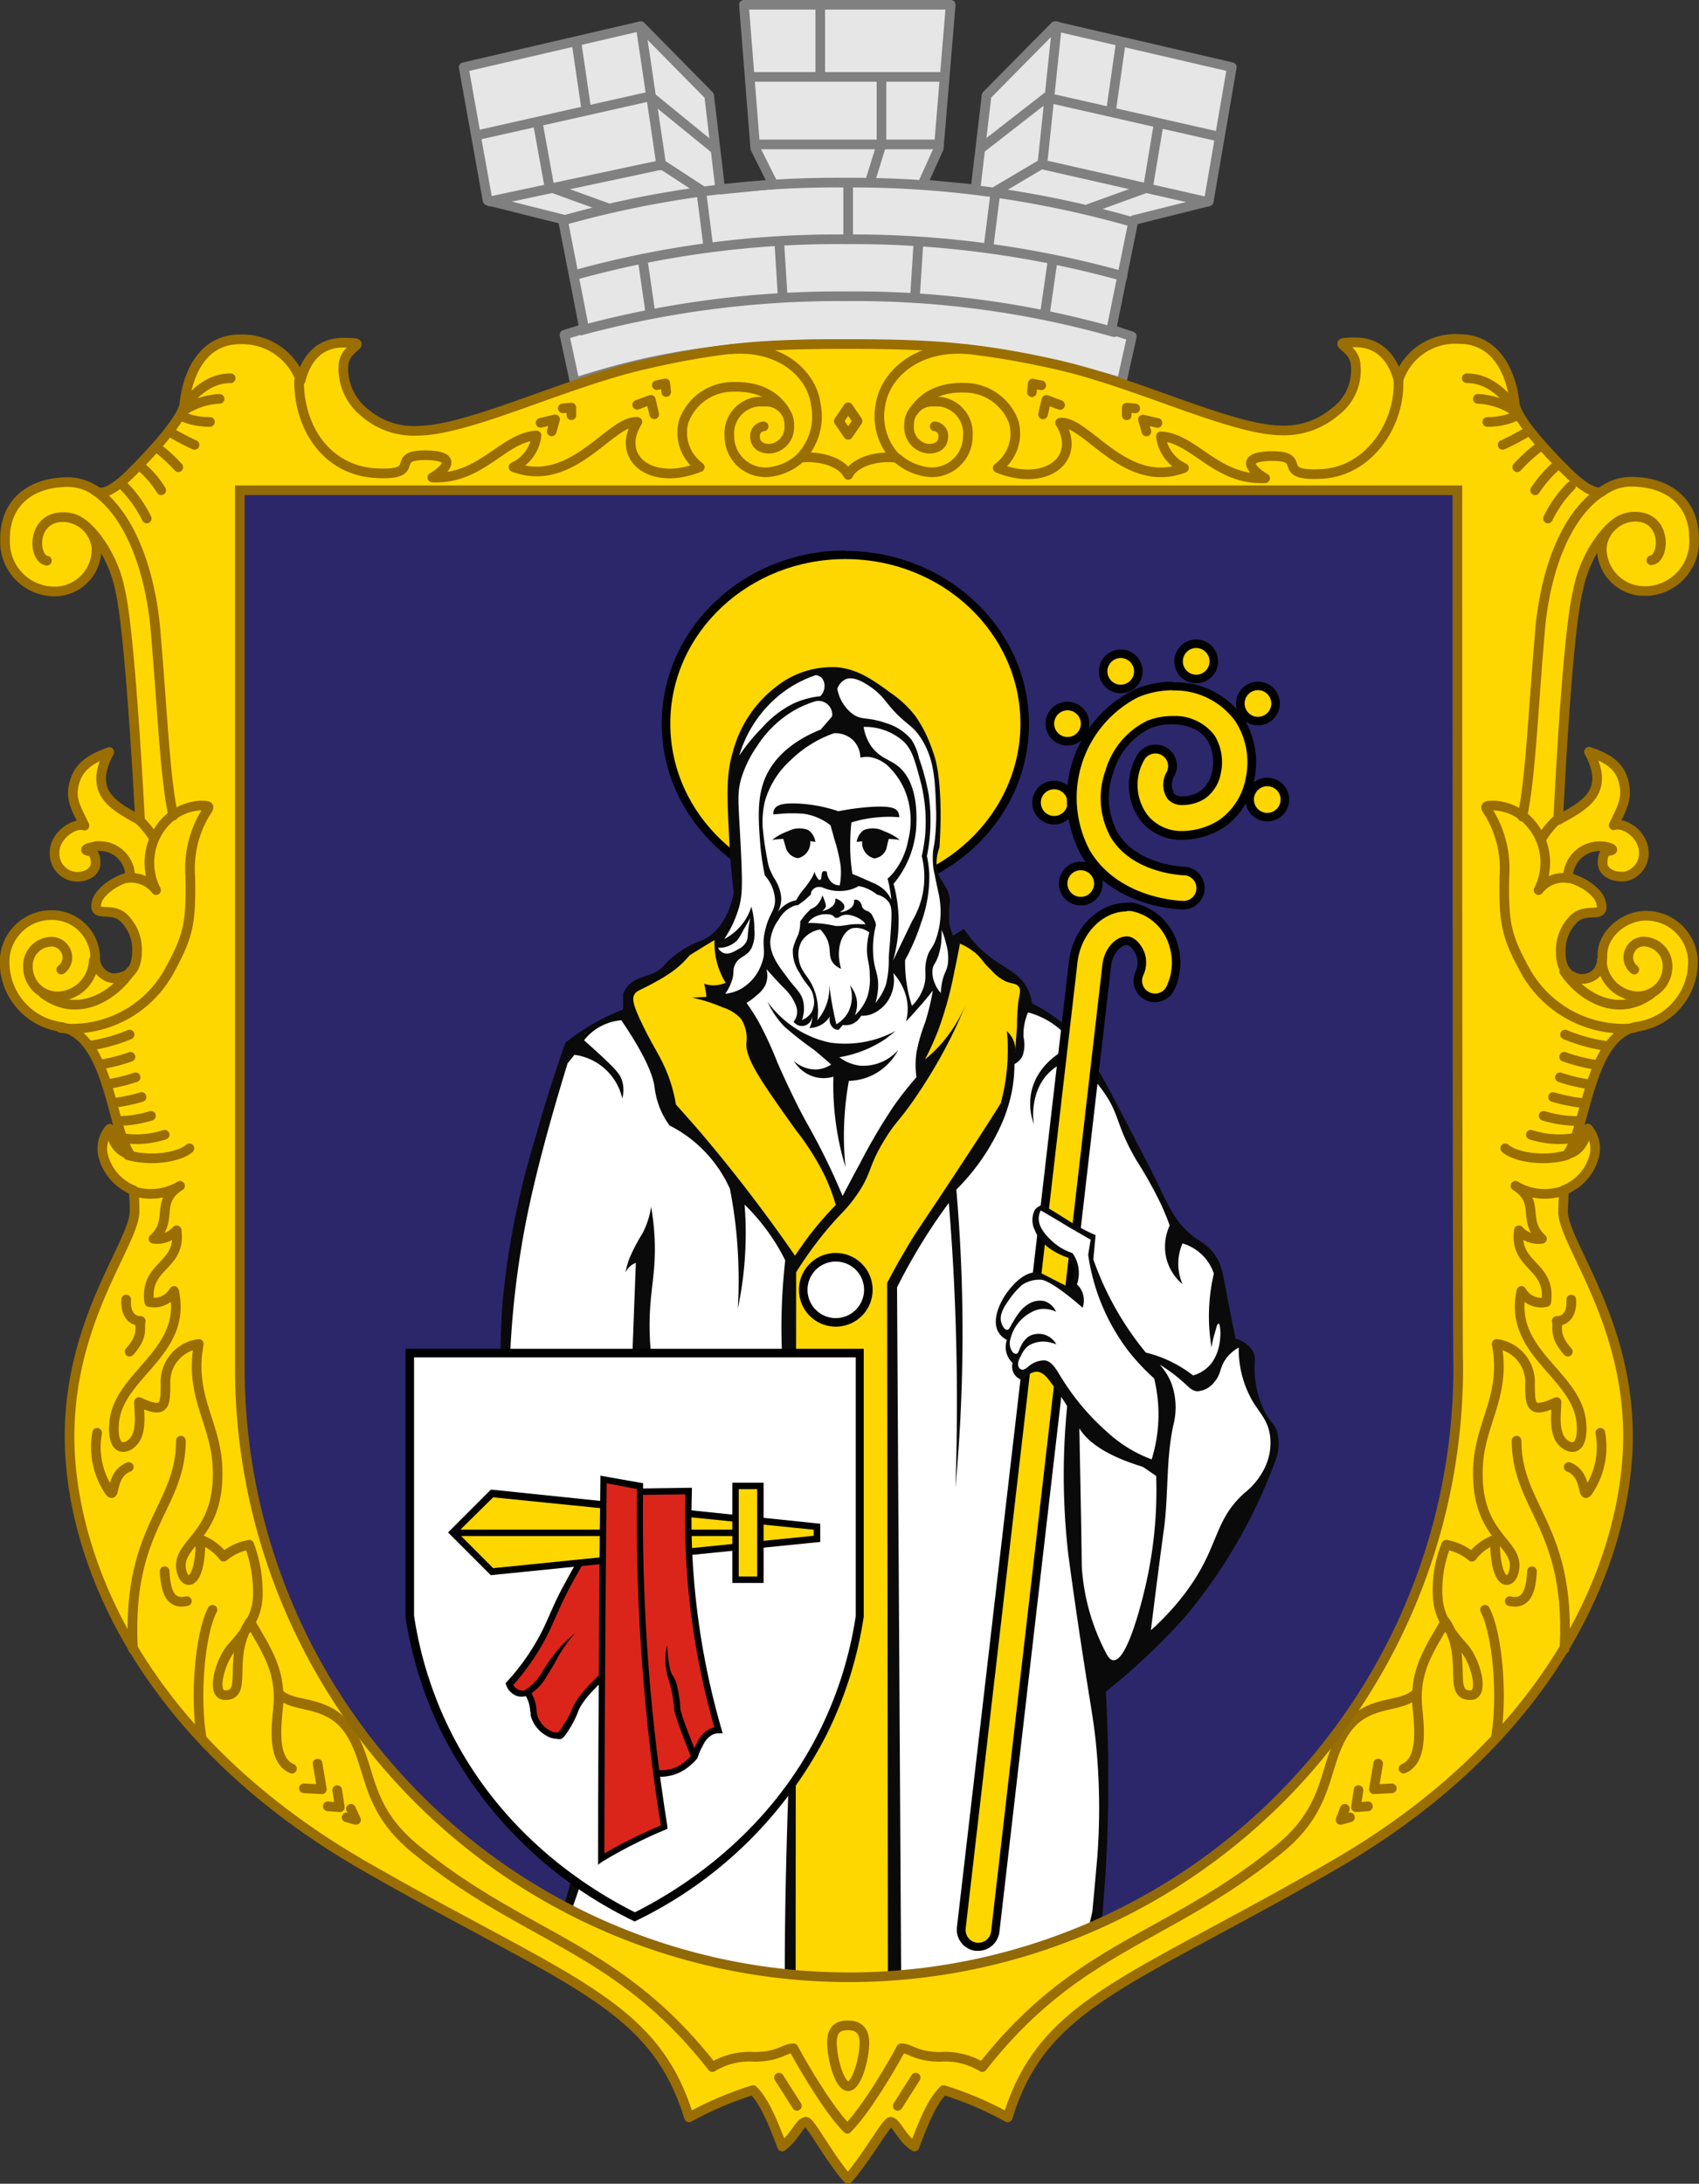 <svg xmlns="http://www.w3.org/2000/svg" viewBox="0 0 198.85 255.53"><rect x="0" y="0" width="198.85" height="255.53" fill="#333333" stroke="none"/><defs><style>.cls-1{fill:#e6e6e6;}.cls-1,.cls-2{stroke:gray;}.cls-1,.cls-2,.cls-3,.cls-4{stroke-linecap:round;stroke-linejoin:round;}.cls-1,.cls-10,.cls-2,.cls-3,.cls-4{stroke-width:1.13px;}.cls-1,.cls-3,.cls-5{fill-rule:evenodd;}.cls-10,.cls-2,.cls-4{fill:none;}.cls-3,.cls-6{fill:gold;}.cls-3,.cls-4{stroke:#9a6e01;}.cls-5{fill:#2c276b;}.cls-7{fill:#0a0a0a;}.cls-8{fill:#fff;}.cls-9{fill:#db251a;}.cls-10{stroke:#916908;stroke-miterlimit:11.34;}</style></defs><g id="Шар_2" data-name="Шар 2"><g id="Шар_1-2" data-name="Шар 1"><g id="Шар_1-2-2" data-name="Шар 1-2"><path id="korona" class="cls-1" d="M99.07,40.26c-16.7-.09-25.8,2.6-31.8,4.5l-1.2-5.59,2.3-.71-2.5-12.79-8.8-2.21L54.27,7.87,75,3.06l8,8.12,1.3,11,6.2-.61-2.1-4.2L87.07.56h24.2l-1.4,16.8-1.9,4.2,6.2.6,1.3-11,8-8.1,20.7,4.8-2.7,15.7-8.8,2.2-2.6,12.8,2.4.8-1.2,5.4C126.27,43.26,115.87,40.37,99.07,40.26Z"/><path id="linii_korony" data-name="linii korony" class="cls-2" d="M66,25.77a118,118,0,0,1,33-4.4A118.93,118.93,0,0,1,132.6,26M67.3,32.18A114.82,114.82,0,0,1,99.07,28a117.94,117.94,0,0,1,32.3,4.3M68,38.67a115.44,115.44,0,0,1,31-4,111.1,111.1,0,0,1,31.4,4.2M56.1,15.77l20-4.5,7.6,6.19M57.3,23.57l20.2-4.3,4.6,3m-10.9,2.1-6.9-2.5L63,14.66m5.6-2-1.1-7.5m9.9,14.21L75,3.18m7.9,25.69-.8-6.3m9.5,12-.4-6.3m-15.1,8.2-.9-6.2M99.27,28V21.4m43-5.5-19.8-4.5-7.7,6m26.5,6.22-19.4-4.4-5.4,3.2m11,2,6.9-2.5,1.2-7.2m-5.5-2,1.1-7.7M122,19.18l1.7-16.11m-8,25.8.8-6.3m-9.4,12,.4-6.3m14.8,8.41.9-6.21M99.27,28V21.4m2.6-.29,1.3-4.2V9M96,8.66V1M88.1,9h22.3M88.9,16.9h21"/><path id="shchyt" class="cls-3" d="M99.27,40.26c9.2,0,15,.3,24.4,2.41s20.5,7.7,26.4,7.7a9.2,9.2,0,0,0,6.2-2.2,6,6,0,0,0,2.4-5.41c-.1-2.4-3.5-2.7,0-2.7,3.1,0,4.5,2.4,5,4.4a7,7,0,0,1,7.1-4.79c4.7,0,6.2,4.59,6.5,7.5.2,2.29,5.9,7.79,6.4,8.29s2.9,2.71,3.9,2a5.74,5.74,0,0,1,3.3-1.09c4.6,0,7.4,2.59,7.4,6.59a5.81,5.81,0,0,1-5.4,6.2h-.6a5,5,0,0,1-4.8-5v-.1a4,4,0,0,1,3.9-3.6c3.8,0,3.5,4.91,1.9,5.1,1.6-.3,1.8-5.1-1.9-5.1-1.3,0-2.4.5-3.9,2.41a15.06,15.06,0,0,0-2.8,6.3c-1.3,5.2-2.3,26.79-2.3,26.79,3-1.69,6.2-3.19,3.6-8,1.4.5,3.4,1.2,4,3.31s-.1,3.19-1.1,5.3c1.1-.4,3.3.91,3.5,2.91a2.77,2.77,0,0,1-2.2,3.09h-.4c-1.3,0-2.2-.69-2.2-1.59s.2-1.31.7-1.41c.9-.09.2-.4-.4-.5a3.72,3.72,0,0,0-4.3,3h0c0,.2-.1.41-.1.6,2.3.6,3.7,2,3.9,2.9.6,2.2-1.9.31-3.4,2.2a5.09,5.09,0,0,0-1.3,3.5c0,.9.1,2.4,1.4,3a2.33,2.33,0,0,0,3.17-.94l0-.06h0a2.8,2.8,0,0,0,.3-1.31c-.1-2.58,2.4-4.69,4.9-4.8a5.48,5.48,0,0,1,5.7,5.2h0v.4a7.63,7.63,0,0,1-6.7,7.4c-5.5,1.2-5.8,12-8,14.9,1.4-.3,2.1-1.6,2.4-3a3.6,3.6,0,0,1,.8,3,5.88,5.88,0,0,1-3.6,4.2c0,.61-.1,1.7-.1,2.7.3,3.8,7.6,12.7,7.6,26.1s-7.7,34.7-34.3,50.11c-24,13.89-34.2,16.1-38.3,29.6a40.29,40.29,0,0,0-7.5-3.2c-1,1-1.9,2.5-3.4,6.6-1.5-.89-2.1-2.8-2.8-2.89-.5,0-3,4.5-5,6.69-2-2.19-4.4-6.69-4.9-6.69-.7,0-1.4,1.89-2.8,2.89-1.5-4-2.4-5.6-3.4-6.6a40.29,40.29,0,0,0-7.5,3.2c-4.1-13.5-14.3-15.8-38.3-29.6-26.5-15.39-34.2-36.59-34.2-50.09s7.3-22.3,7.6-26.11a24.1,24.1,0,0,0-.1-2.69,5.92,5.92,0,0,1-3.6-4.2,3.55,3.55,0,0,1,.8-3c.3,1.39.9,2.7,2.4,3-2.2-2.9-2.4-13.7-8-14.9a7.65,7.65,0,0,1-6.7-7.4,5.48,5.48,0,0,1,5.27-5.7h.43a5.08,5.08,0,0,1,4.9,4.8,2.44,2.44,0,0,0,2.1,2.6,3.74,3.74,0,0,0,1.4-.3c1.3-.6,1.4-2.1,1.4-3a5.06,5.06,0,0,0-1.3-3.5c-1.5-1.9-4,0-3.4-2.2.2-.8,1.6-2.3,3.9-2.9A3.59,3.59,0,0,0,11.69,99s0,0,0,0a2,2,0,0,0-.8.1c-.6.1-1.3.4-.4.5.4.1.7.5.7,1.4s-.9,1.6-2.2,1.6a2.69,2.69,0,0,1-2.6-2.78v0h0v-.31c.2-1.9,2.4-3.3,3.5-2.9-1-2.1-1.8-3.19-1.1-5.3s2.7-2.81,4-3.31c-2.6,4.81.6,6.31,3.6,8,0,0-1.1-21.59-2.3-26.79a15,15,0,0,0-2.8-6.3c-1.5-1.9-2.6-2.4-3.9-2.4-3.7,0-3.6,4.8-1.9,5.1-1.6-.19-1.9-5.1,1.9-5.1a4,4,0,0,1,3.9,3.6,4.92,4.92,0,0,1-4.7,5.1h0a5.81,5.81,0,0,1-6-5.6h0V63c0-4,2.8-6.59,7.4-6.59a5.82,5.82,0,0,1,3.3,1.09c1.1.71,3.4-1.5,3.9-2s6.2-6.09,6.4-8.29c.3-2.91,1.8-7.5,6.5-7.5a7.25,7.25,0,0,1,7.1,4.79c.5-2,1.8-4.4,5-4.4,3.5,0,.1.3,0,2.7a6.58,6.58,0,0,0,2.4,5.41,8.77,8.77,0,0,0,6.2,2.2c6,0,17-5.5,26.4-7.7S90.07,40.26,99.27,40.26Z"/><path id="dekor_shchyta" data-name="dekor shchyta" class="cls-4" d="M85.47,40.87c6.2-.5,9.6,3.2,10,6.41a7,7,0,0,1-1.8,6.29c2.5-.29,4.9.6,5.6,2,.7-1.4,3.1-2.29,5.6-2a7,7,0,0,1-1.8-6.29c.5-3.21,4-6.91,10.2-6.41"/><path id="dekor_shchyta_0" data-name="dekor shchyta 0" class="cls-4" d="M74.57,47.37l1.6-.59.4,1.7m-13.3,1,1.7-.41-.4,1.41m12.3-5.41,1-.2.1,1m-12.1,1.91,1-.09v.9m57.2-1.2-1.6-.6-.4,1.7m13.4,1-1.7-.4.4,1.4m-12.3-5.4-1-.2-.1,1m12.1,1.9-1-.09v.9"/><path id="dekor_shchyta_1" data-name="dekor shchyta 1" class="cls-4" d="M93.57,53.67a6.33,6.33,0,0,1-3.8,1.59,4.22,4.22,0,0,1-4.4-4v-.2A3.73,3.73,0,0,1,88.7,47h.77a2.71,2.71,0,0,1,2.9,2.49h0v.3a2.51,2.51,0,0,1-2.1,2.7c-1.1.1-1.9-.4-1.9-1.4a1.11,1.11,0,0,1,1-1.2h0"/><path id="dekor_shchyta_2" data-name="dekor shchyta 2" class="cls-4" d="M35,44.57c0,5.7,3.4,10.5,9,10.8s1.5-2.1,5.7-2.1,2.3,1.8.9,2.6c5.7.29,8.3-4.71,12.2-4.91a4.7,4.7,0,0,1-2.7,3.7c6.9,2.6,11.4-5.59,14.5-5.29-2.6,4.2,1.6,7.59,7.3,5.29A5,5,0,0,1,80,49.37a6.13,6.13,0,0,1,5.9-4.1c3.2-.09,5,1.3,5.9,2.7"/><path id="dekor_shchyta_3" data-name="dekor shchyta 3" class="cls-4" d="M17.17,60.67a14.52,14.52,0,0,0-2.7-3.8m6.4-2.2a18.66,18.66,0,0,0-2.4-2.21m.4,4.91a11.64,11.64,0,0,0-2.3-2.7m6.2-2.61c-.9-.4-1.8-.9-2.7-1.4m4.5-1.29a8,8,0,0,1-3.4-.7M27,44.26c-2.2,0-3.8,1.3-5.2,2.91m3.9-.5A8.31,8.31,0,0,0,21.57,48"/><polygon id="dekor_shchyta_4" data-name="dekor shchyta 4" class="cls-4" points="98.17 49.27 99.27 50.88 100.37 49.27 99.27 47.66 98.17 49.27"/><path id="_167179176" data-name=" 167179176" class="cls-5" d="M170.57,57.37H28.07v102.7a71.3,71.3,0,1,0,142.6,0v-.3C170.57,159.78,170.57,57.37,170.57,57.37Z"/><path id="dekor_shchyta_5" data-name="dekor shchyta 5" class="cls-4" d="M18,98.06a10.65,10.65,0,0,0-1.6-2"/><path id="dekor_shchyta_6" data-name="dekor shchyta 6" class="cls-4" d="M7.17,113.46A1.77,1.77,0,0,0,7.55,111l-.08-.1h0a1.77,1.77,0,0,0-1.5-.7,2.79,2.79,0,0,0-2.7,2.89h0a3.45,3.45,0,0,0,3.3,3.5h.3a4.35,4.35,0,0,0,4.1-4.2"/><path id="dekor_shchyta_7" data-name="dekor shchyta 7" class="cls-4" d="M5.07,116.27c4.2,3.1,8.5,0,10.2-2.6"/><path id="dekor_shchyta_8" data-name="dekor shchyta 8" class="cls-4" d="M7.07,120.27a6,6,0,0,0,1.4.1,13,13,0,0,0,11.2-6.5c2.4-4.31,2.7-5.81,2.6-11.31a12.56,12.56,0,0,1,1.7-7.3c.6-.9.7-1-.5-1a6.21,6.21,0,0,0-3.7,1.5,7,7,0,0,0-1.5,8.4,3.69,3.69,0,0,0-3.5-1.4"/><path id="dekor_shchyta_9" data-name="dekor shchyta 9" class="cls-4" d="M11.07,57.37c3.5,2.3,6.3,8,7.1,16,.9,10.5,1.1,17.29,2.1,22.09"/><path id="dekor_shchyta_10" data-name="dekor shchyta 10" class="cls-4" d="M24.87,188.37c-1.4,2.6-2.1,9.8-1.3,14.8m-2.4-34.59c0,7.89-6.4,10.1-5.6,24.39m23.9,16.5.3,2-1.4-.1m-1.2-5,.5,3-2.1-.11m5.5,2.4.6,1.3-1.1-.3m-21.3-28.8c.1,2,.5,4,2.6,3.5m-10.5-19.7a9.18,9.18,0,0,0,1.1,6.3c1.3,2.31.1-1.3,2.6-2.3m-.3-19.59c-.1,1.3.4,2.5,1.7,2.5-.2.8.4,1.7-1.3,3.6"/><path id="dekor_shchyta_11" data-name="dekor shchyta 11" class="cls-4" d="M15.57,139.37a6.68,6.68,0,0,0,5.5-.61c-3,1.9-.7,4-3.1,6.2a3.06,3.06,0,0,0,2.7-1c.6,4.3-3.8,4-3.2,8.4a2.67,2.67,0,0,0,2.9-1.3c1.6,7.2-6.4,9.7-7,15.3-.4,4.2,2,3.1,2.6,1.8s.3-3,.3-4.1c3,1.4,3.1.5,3.1-2.1a4.5,4.5,0,0,1,3.9-4.7c-1.2,6.3,2.2,9.4,2.2,15,.1,7.3-4.4,8.2-4.3,11,.1,2.3,2.3,2.9,2.3-3.1a6,6,0,0,1,2.7,2,6.44,6.44,0,0,1,3-1.4,15.9,15.9,0,0,1,1,6.1c-.1,2.6-1.8,4.5-3.1,6s-2.4,5.4-.8,5.5c2.9.1.2-4.3,3-8.6,1.9,3.3,3.6,5.7,3.3,9.8-.2,2.3-.8,6.4,1.6,7.4"/><path id="dekor_shchyta_12" data-name="dekor shchyta 12" class="cls-4" d="M15.17,121.06a19.79,19.79,0,0,1-4.7,1.31m4.8,1.29a19.35,19.35,0,0,1-3.5.9m4.1,1.5a18.28,18.28,0,0,1-3.4.81m4.1,1.5a18.81,18.81,0,0,1-3.4.69m4.5,1.51a13.61,13.61,0,0,1-4,.6m5.6,1.61a10.73,10.73,0,0,1-5,.39m7.9,1.2c-1.1,1-4.4,1.6-7.2.8"/><path id="dekor_shchyta_13" data-name="dekor shchyta 13" class="cls-4" d="M99.17,249.08c-1.9-1.8-5.1-7.11-6.3-9.4-1.1,0-1.7,1-4.6,1a8.42,8.42,0,0,0-4.9,1.2c-11.1-14.2-21.7-14.9-34.6-25.4-6.1-4.9-5.2-9.4-7.6-13.5s-6.4-3-8.3-4.6c1.9,1.5,5.9.4,8.3,4.6"/><path id="dekor_shchyta_14" data-name="dekor shchyta 14" class="cls-4" d="M105.07,53.67a6.63,6.63,0,0,0,3.8,1.59,4.22,4.22,0,0,0,4.4-4v-.2A3.73,3.73,0,0,0,110,47h-.7a2.7,2.7,0,0,0-2.9,2.49h0v.3a2.51,2.51,0,0,0,2.1,2.7c1.1.1,1.9-.4,1.9-1.4a1.11,1.11,0,0,0-1-1.2h0"/><path id="dekor_shchyta_15" data-name="dekor shchyta 15" class="cls-4" d="M163.67,44.57c.2,5-3.4,10.6-9,10.89s-1.5-2.09-5.7-2.09-2.3,1.8-.9,2.59c-5.7.3-8.3-4.7-12.2-4.9a4.7,4.7,0,0,0,2.7,3.7c-6.9,2.6-11.4-5.59-14.5-5.3,2.6,4.21-1.6,7.6-7.3,5.3a5,5,0,0,0,1.9-5.3,6.14,6.14,0,0,0-5.8-4.09c-3.2-.09-5,1.3-5.9,2.7"/><path id="_165943176" data-name=" 165943176" class="cls-4" d="M99.27,237c.6,0,1.9.12,1.9,2s-.9,5.12-1.9,5.12-1.9-3.2-1.9-5.12S98.57,237,99.27,237Zm-8.1,6.12,2.1,3.3m13.9-3.3-2.1,3.3"/><path id="dekor_shchyta_16" data-name="dekor shchyta 16" class="cls-4" d="M181.17,60.67a14.29,14.29,0,0,1,2.7-3.8m-6.3-2.2a18.66,18.66,0,0,1,2.4-2.21m-.3,4.91a14.81,14.81,0,0,1,2.3-2.7m-6.1-2.61c.9-.4,1.8-.9,2.7-1.4m-4.5-1.29a8,8,0,0,0,3.4-.7m-5.8-4.41c2.2,0,3.8,1.3,5.2,2.91m-3.9-.5a8.39,8.39,0,0,1,4.1,1.29"/><path id="dekor_shchyta_17" data-name="dekor shchyta 17" class="cls-4" d="M180.47,98.06a10.65,10.65,0,0,1,1.6-2"/><path id="dekor_shchyta_18" data-name="dekor shchyta 18" class="cls-4" d="M191.27,113.46a1.85,1.85,0,0,1-.3-2.58,1.77,1.77,0,0,1,1.5-.7,2.86,2.86,0,0,1,2.7,2.9h0a3.47,3.47,0,0,1-3.4,3.5h-.2a4.35,4.35,0,0,1-4.1-4.2"/><path id="dekor_shchyta_19" data-name="dekor shchyta 19" class="cls-4" d="M193.27,116.27c-4.2,3.1-8.5,0-10.2-2.6"/><path id="dekor_shchyta_20" data-name="dekor shchyta 20" class="cls-4" d="M191.27,120.27a6,6,0,0,1-1.4.1,13.17,13.17,0,0,1-11.2-6.5c-2.4-4.31-2.7-5.81-2.6-11.31a12.56,12.56,0,0,0-1.7-7.3c-.6-.9-.7-1,.5-1a6.21,6.21,0,0,1,3.7,1.5,7,7,0,0,1,1.5,8.4,3.69,3.69,0,0,1,3.5-1.4"/><path id="dekor_shchyta_21" data-name="dekor shchyta 21" class="cls-4" d="M187.37,57.57c-3.5,2.3-6.3,7.81-7.1,15.89-.9,10.5-1.1,17.31-2.1,22.1"/><path id="dekor_shchyta_22" data-name="dekor shchyta 22" class="cls-4" d="M159,209.47l-.3,2,1.4-.1m1.2-5-.5,3,2.1-.11m-5.5,2.4-.5,1.3,1.1-.3m21.3-28.8c-.1,2-.5,4-2.6,3.5m10.6-19.7a9.18,9.18,0,0,1-1.1,6.3c-1.3,2.31-.1-1.3-2.6-2.3m.3-19.59c.1,1.3-.4,2.5-1.7,2.5.2.8-.4,1.7,1.3,3.6m-9.7,30.2c1.4,2.6,2.1,9.8,1.3,14.8m2.4-34.59c0,7.89,6.4,10.1,5.6,24.39"/><path id="dekor_shchyta_23" data-name="dekor shchyta 23" class="cls-4" d="M182.87,139.37a6.68,6.68,0,0,1-5.5-.61c3,1.9.7,4,3.1,6.2a3.06,3.06,0,0,1-2.7-1c-.6,4.3,3.8,4,3.2,8.4a2.61,2.61,0,0,1-2.9-1.3c-1.6,7.2,6.4,9.7,7,15.3.4,4.2-2,3.1-2.6,1.8s-.3-3-.3-4.1c-3,1.4-3.1.5-3.1-2.1a4.5,4.5,0,0,0-3.9-4.7c1.2,6.3-2.2,9.4-2.2,15-.1,7.3,4.4,8.2,4.3,11-.1,2.3-2.3,2.9-2.3-3.1a6,6,0,0,0-2.7,2,6.49,6.49,0,0,0-3-1.4,14,14,0,0,0-1,6.1c.1,2.6,1.8,4.5,3.1,6s2.4,5.4.8,5.5c-2.9.1-.2-4.3-3-8.6-1.9,3.3-3.6,5.7-3.3,9.8.2,2.3.8,6.4-1.6,7.4"/><path id="dekor_shchyta_24" data-name="dekor shchyta 24" class="cls-4" d="M183.17,121.06a19.66,19.66,0,0,0,4.7,1.31m-4.8,1.29a19.35,19.35,0,0,0,3.5.9m-4,1.5a18.09,18.09,0,0,0,3.4.81m-4.2,1.5a18.81,18.81,0,0,0,3.4.69m-4.5,1.51a13.56,13.56,0,0,0,4,.6m-5.5,1.61a10.73,10.73,0,0,0,5,.39m-8,1.2c1.1,1,4.4,1.6,7.2.8"/><path id="dekor_shchyta_25" data-name="dekor shchyta 25" class="cls-4" d="M99.17,249.08c1.9-1.8,5.1-7.11,6.3-9.4,1.1,0,1.7,1,4.6,1a8.44,8.44,0,0,1,4.9,1.2c11.1-14.2,21.7-14.9,34.6-25.4,6.1-4.9,5.2-9.4,7.6-13.5s6.4-3,8.3-4.6c-1.9,1.5-5.9.4-8.3,4.6"/></g></g><g id="Шар_8" data-name="Шар 8"><path class="cls-6" d="M98.94,104.45c-11.57,0-21-8.87-21-19.77s9.42-19.76,21-19.76,21,8.86,21,19.76S110.52,104.45,98.94,104.45Z"/><path d="M98.94,65.42c11.32,0,20.49,8.62,20.49,19.26S110.26,104,98.94,104,78.45,95.32,78.45,84.68s9.18-19.26,20.49-19.26m0-1c-11.85,0-21.49,9.09-21.49,20.26S87.09,105,98.94,105s21.49-9.1,21.49-20.27-9.64-20.26-21.49-20.26Z"/><path class="cls-7" d="M58.58,160.36c-.07-4,.24-7.88.24-7.89A95.7,95.7,0,0,1,62.7,133c.79-2.84,1.92-6.59,3.48-11a27,27,0,0,1,3.09-2.12,25.92,25.92,0,0,1,3.66-1.76V116.3a3.6,3.6,0,0,1,.45-.8c.78-1,1.86-1.1,3-1.58,1.45-.63,1.13-1.14,3.13-2.52s2.43-1.05,3.57-1.9c1-.73,2.19-2.13,2.8-5-.18-1.47-.41-3.62-.53-6.23-.26-5.09-.38-7.63.41-10.24a14.13,14.13,0,0,1,5.35-7.88,10.48,10.48,0,0,1,7-2.06c2.38.27,4.08,1.49,6.15,3a12.51,12.51,0,0,1,2.88,2.71,14.54,14.54,0,0,1,1.62,3s.36.86.64,1.79c.56,1.84.89,5.67.55,10.59a4.82,4.82,0,0,0-.31,2.25c.21,1.84,1.46,2.18,1.54,4a14.13,14.13,0,0,0-.08,2.52,6.33,6.33,0,0,0,.44,1.54l1.28-.79a12.71,12.71,0,0,0,1.81,2.2c2.42,2.38,4.59,2.64,5.69,4.9a5.56,5.56,0,0,1,.48,1.63,17.66,17.66,0,0,1,2.78,1.68c2.44,1.81,3.91,3.93,7.12,10.07,2.71,5.19,4.06,7.78,4.76,9.24,1.4,2.9,2.11,4.56,4,6.09,1.14.91,1.93,1.16,2.77,2.38.73,1.06.87,2,1.38,4.7.2,1.05.53,2.8,1,5.06a3.36,3.36,0,0,1,2,1.42c.43.75.17,1.25.24,2.64a11.29,11.29,0,0,0,1.23,4.59c.7,1.31,1.11,1.3,1.41,2.29a5.5,5.5,0,0,1-.29,3.53,61.48,61.48,0,0,1-10.5,18.09,77.45,77.45,0,0,1-9.27,8.74c.2,3.71.31,7.63.27,11.73,0,5.49-.34,10.65-.77,15.43a71.93,71.93,0,0,1-52.06,2.79,48.37,48.37,0,0,1-8.25-3.37c-.93-.49-1.81-1-2.65-1.49a49.4,49.4,0,0,0,2.18-10.39C70,193,59,181.48,58.58,160.36Z"/><path class="cls-6" d="M84.93,115a8.76,8.76,0,0,1-1.3-5l-1.17.7-1.74,1.08a11.45,11.45,0,0,1-1.85,1.77,16.16,16.16,0,0,1-1.94,1.23c-2,1.15-2.42,1.09-2.69,1.61s-.13,1.23.83,3.25c1.27,2.65,2,3.62,2.67,5.11a17.46,17.46,0,0,1,1.37,4.5c1,1.11,2,2.24,3,3.4,4.08,4.82,7.71,9.61,10.94,14.29.46-.71,1-1.45,1.54-2.2A40.23,40.23,0,0,1,97.82,141a23.86,23.86,0,0,0-1.24-3.31,30.29,30.29,0,0,0-3.48-5.51c-3.88-5.46-5.82-8.19-5.75-10.08a4.27,4.27,0,0,0-.62-2.88,4.85,4.85,0,0,0-2.18-1.35A18.16,18.16,0,0,0,81,116.74l1.68-.09a7.68,7.68,0,0,0-.12-.88,6.38,6.38,0,0,0-.15-.66,3.55,3.55,0,0,0,1,.19A3.73,3.73,0,0,0,84.93,115Z"/><path class="cls-6" d="M112.35,110.42c-.14.76-.35,1.89-.65,3.26a43.89,43.89,0,0,1-1.88,6.85,34.1,34.1,0,0,1-1.56,3.44,16.19,16.19,0,0,0,2-1.94,17,17,0,0,0,2.88-4.76,53.83,53.83,0,0,1-2.68,5.73,59.79,59.79,0,0,1-3.17,5.21c-2.13,3.14-2.33,2.85-3.66,5-2.13,3.42-1.5,4-3.45,6.75-1.33,1.89-1.86,2-4,4.67a47,47,0,0,0-3,4.24l-.06,82.24c1.87.13,3.82.23,5.85.27,1.7,0,3.36,0,4.95,0l-.09-81.25c.43-.83,1.09-2.09,2-3.6,1-1.79,1.71-2.77,4.06-6.3,1-1.52,2.46-3.71,3.76-5.71,1.51-2.31,2.71-4.2,3.47-5.41a23.7,23.7,0,0,0,.83-6c0-.88,0-1.7-.12-2.47a3.21,3.21,0,0,1,.64.81,3.11,3.11,0,0,1,.36,1.76c0-.66.15-2.36.2-3.11a25.14,25.14,0,0,1,.17-3c.14-.84.32-1.29,0-1.68s-.76-.26-1.57-.62a5.44,5.44,0,0,1-1.62-1.28c-1.06-1-1.08-1.35-1.85-2A7.16,7.16,0,0,0,112.35,110.42Z"/><path class="cls-8" d="M91.6,159.8c-.1-1.58-.15-3.26-.14-5a73.33,73.33,0,0,1,.44-7.32,22.27,22.27,0,0,0-1.36-2.39,24.59,24.59,0,0,0-3.4-4.14,40,40,0,0,1,.13,4.19,42.46,42.46,0,0,1-.92,8c.09-1.49.13-3.08.08-4.76a54.41,54.41,0,0,0-1-9.27,15.49,15.49,0,0,0-2.82-4.23,15.29,15.29,0,0,0-4.24-3.18c-.13-.17-.32-.45-.53-.79a9.47,9.47,0,0,1-1.23-3.71c-.18-1.29-1-3.56-3.89-7.81a6.17,6.17,0,0,0-2.16.58,6,6,0,0,0-2.2,1.76c.8.71,1.47,1.33,2,1.81,1.86,1.73,2.26,2.24,2.47,3a3.78,3.78,0,0,1,0,2,6.62,6.62,0,0,0-5.6-5.11l-.8,1c-.21.69-.52,1.7-.88,2.91-.69,2.33-2.76,9.34-4,15.67a105.52,105.52,0,0,0-1.94,19,17.16,17.16,0,0,0,14.33-1.59l.48-12.65a2.18,2.18,0,0,0-.53.29,2.37,2.37,0,0,0-.68.83,10.46,10.46,0,0,1,.47-1.68,22.19,22.19,0,0,1,1.53-2.91,10,10,0,0,0,1-3.09,29.94,29.94,0,0,1,.41,3.8c.17,3.92-.54,5.78-.59,9.7a34.69,34.69,0,0,0,.36,5.33A19.9,19.9,0,0,0,81,161.18,20.8,20.8,0,0,0,91.6,159.8Z"/><path class="cls-8" d="M135.73,159.68a7.21,7.21,0,0,1,1.38,2.21,8.35,8.35,0,0,1,.21,4.91c-.86,3.95-.55,8.08-1.09,12.09-.36,2.61-.89,6.67-1.53,11.88a31.89,31.89,0,0,0,3.4-3.57c4.75-5.89,3.67-9,7.54-12.49a8.37,8.37,0,0,0,2.6-3.44,6.69,6.69,0,0,0,.4-3.31c-.26-1.8-1.22-2.62-2.07-4.06a12.15,12.15,0,0,1-1.59-6.22,4.75,4.75,0,0,0-1.5,1.32c-.77,1.08-.54,1.8-1.37,2.74a2.7,2.7,0,0,1-1.94,1.06c-.64,0-1-.47-1.77-1.15A19.07,19.07,0,0,0,135.73,159.68Z"/><path class="cls-8" d="M126.32,166.56l9,6.15A49.86,49.86,0,0,1,134,185.88c-.32,1.35-2.05,8.51-3.68,8.39-.44,0-.73-.58-.89-.88a25,25,0,0,1-2.82-10.12C126.56,178.38,126.43,172.94,126.32,166.56Z"/><path class="cls-8" d="M69,217.45l-2.07,6A66.47,66.47,0,0,0,85,230a62,62,0,0,0,6.85,1q0-6.42.17-13.07.15-6.26.4-12.31c-1.79,8-7.61,13.8-14.12,14.38A14.55,14.55,0,0,1,69,217.45Z"/><path class="cls-8" d="M97.82,154.74a3.81,3.81,0,1,1,3.8-3.81A3.82,3.82,0,0,1,97.82,154.74Z"/><path d="M97.82,147.62a3.31,3.31,0,1,1-3.31,3.31,3.31,3.31,0,0,1,3.31-3.31m0-1a4.31,4.31,0,1,0,4.31,4.31,4.31,4.31,0,0,0-4.31-4.31Z"/><path class="cls-8" d="M127.38,225.74l.47-2.06q.3-3.19.58-6.4a76.76,76.76,0,0,0-.17-13.36c-.27-2.61-.53-3.8-1.41-9.49-1-6.42-1.68-11.49-1.81-12.48a81.06,81.06,0,0,1,.66-23.24,14.84,14.84,0,0,1,8-.53,14.64,14.64,0,0,1,5.94,2.77,4.31,4.31,0,0,0,1.82-1.06c1.77-1.78,1.41-5,1.18-5s-.28.55-.49,1.2a10.18,10.18,0,0,0-.35,1.59,22.39,22.39,0,0,1-.31-3.53,22,22,0,0,1,.58-5.12,5.49,5.49,0,0,0-3.67-3.53,6.29,6.29,0,0,0-.44,1.55,6.18,6.18,0,0,0,.44,3.22,5.84,5.84,0,0,1-1.85-2.87,5.92,5.92,0,0,1,.35-4c-.26-.73-.68-1.8-1.27-3a50.16,50.16,0,0,0-2.65-4.67c-2.44-4.21-1.86-5.18-3.84-8a18.15,18.15,0,0,0-3.57-3.75,6,6,0,0,0-2.56,1.32c-2.54,2.25-2.09,5.87-2,6.27a6.92,6.92,0,0,1-.31-3.75c.78-3.83,4.69-5.39,5-5.52a9.35,9.35,0,0,0-5.38-3.83,6.62,6.62,0,0,0-.53,2.86,4,4,0,0,1-.14,2.3,2.23,2.23,0,0,1-.92.88,17.45,17.45,0,0,1-.31,3.26,18.85,18.85,0,0,1-1.68,4.77,25.33,25.33,0,0,1-4.81,6.66,194.37,194.37,0,0,1,.65,22.21c-.12,4.44-.39,8.68-.76,12.7.18-5.14.24-10.56.11-16.23-.12-6-.44-11.72-.88-17.12-.65.87-1.3,1.8-1.94,2.76a68,68,0,0,0-4.12,7.12l.48,80.52a77.28,77.28,0,0,0,13.76-2.56A76.31,76.31,0,0,0,127.38,225.74Z"/><path class="cls-8" d="M88.55,87.4a13.15,13.15,0,0,0-1.81,3.75c-.42,1.5-.35,2.49-.17,5.6.36,6.48.34,7.66,0,9.14a13,13,0,0,1-1.81,4,6.4,6.4,0,0,0,1.94-1.55,6.28,6.28,0,0,0,1.24-2.25,9.85,9.85,0,0,1,.35,2.69,4.19,4.19,0,0,1-.31,2.12c-.6,1.16-1.55.95-2,2.08-.26.64,0,.88-.35,1.85a5.31,5.31,0,0,1-.75,1.45,4.68,4.68,0,0,0,1.85-.57,5.46,5.46,0,0,0,2.43-3c.59-1.61-.09-1.85.4-3.88s1.16-2.22,1.15-3.53a4.68,4.68,0,0,0-1.2-2.87A32.53,32.53,0,0,1,89,99.05c-.23-2.94-.43-5.55.49-7.85,1.4-3.53,5-5.21,6.57-5.83l1.33-1.54a1.6,1.6,0,0,0-2.12-1.72A12.09,12.09,0,0,0,92,83.74,13,13,0,0,0,88.55,87.4Z"/><path class="cls-8" d="M95.49,79a13.75,13.75,0,0,0-4.11,2.21,14.43,14.43,0,0,0-4.86,7.21,22.19,22.19,0,0,1,2.71-3.3,12,12,0,0,1,3.56-2.76A9.9,9.9,0,0,1,96,81.47a1.45,1.45,0,0,0,.38-.58,1.57,1.57,0,0,0-.17-1.53A1.3,1.3,0,0,0,95.49,79Z"/><path class="cls-8" d="M96,108.77a3.17,3.17,0,0,0-2.16,1.35,3.1,3.1,0,0,0-.35,2.08c.17,1.38,1,1.92,1.56,3.07a6.86,6.86,0,0,1,.6,4.12A5.82,5.82,0,0,0,97,114.71c.08.82.2,1.7.36,2.62s.33,1.74.53,2.53a3.82,3.82,0,0,0,1.38-1.41,4,4,0,0,0,.2-3.15,3.47,3.47,0,0,1,.83,1.91,3.51,3.51,0,0,1-.24,1.59,5.34,5.34,0,0,0,1.44-2.15,6.46,6.46,0,0,0,.3-2.47c0-1.51-.37-1.9-.33-3.26a8.19,8.19,0,0,1,.27-1.8,2.48,2.48,0,0,0-2-.5c-1.17.38-2,2.34-1.3,4.74a2.15,2.15,0,0,1-1-.77c-.49-.72-.17-1.42-.55-2.47A3.75,3.75,0,0,0,96,108.77Z"/><path class="cls-8" d="M101.08,85.06a5.49,5.49,0,0,0,.88,2.25c1,1.38,2.08,1.52,3.09,2.3,2.44,1.88,2.24,6,2.19,7.1a11.47,11.47,0,0,1-2.66,6.71,16.55,16.55,0,0,1-.06,9l2.24-4.65a10,10,0,0,0,1.12-7.59,19.4,19.4,0,0,0,.41-2.59,19,19,0,0,0-.65-6.53c-.61-2.22-.91-3.34-1.88-4.29A6.76,6.76,0,0,0,101.08,85.06Z"/><path class="cls-8" d="M98,80.6a4.77,4.77,0,0,0,1.86,3c1.08.71,1.69.26,3.79,1a6.15,6.15,0,0,1,3,1.92,6.37,6.37,0,0,1,.91,2.2A27.34,27.34,0,0,1,108.7,93a21.46,21.46,0,0,1-.21,7.17,13.79,13.79,0,0,1,.27,2,15.56,15.56,0,0,1-.94,5.77,25.08,25.08,0,0,1-1.89,4.41,16.93,16.93,0,0,0,.18,2.7,16.26,16.26,0,0,0,.62,2.65,5.36,5.36,0,0,0,1.47-2.53c.26-1.1-.06-1.6.23-2.85s.62-1.13,1.09-2.35a9.81,9.81,0,0,0,.44-4.86c-.07-.51-.07-.27-.56-2.73a8.43,8.43,0,0,1-.2-2.68,8,8,0,0,1,.15-.92,25.32,25.32,0,0,0,.2-4.34c-.11-3.12-.21-5.68-1.76-8.06-1.2-1.85-1.91-1.49-4.18-4.39a7.76,7.76,0,0,0-1.76-1.64c-.68-.46-2-1.31-2.95-.83A1.94,1.94,0,0,0,98,80.6Z"/><path class="cls-8" d="M89.7,113.39a2.83,2.83,0,0,1-.12,1.88,3.72,3.72,0,0,1-1.06,1.23,7.85,7.85,0,0,1-1.14.86c.34.48.87,1.26,1.44,2.26A43.83,43.83,0,0,1,91,124.36s.78,1.79,1.8,3.89c1.38,2.86,1.95,3.62,3.26,6.18.65,1.27,1.57,3.15,2.56,5.52.53-1,1.2-2.3,2-3.75a66.77,66.77,0,0,1,4-6.8,39.6,39.6,0,0,1,2.64-3.35,10.41,10.41,0,0,1,0-2.87,19.59,19.59,0,0,1,1-3.48,28.34,28.34,0,0,0,.92-3.8c-.43.56-1.05,1.33-1.85,2.21a21.7,21.7,0,0,1-3.66,3.44,13.58,13.58,0,0,1-5.43,2.16,4.87,4.87,0,0,0,2.52,1,5.47,5.47,0,0,0,4.37-1.85,6.88,6.88,0,0,1-2.78,2.83,6.71,6.71,0,0,1-3,.79,36.4,36.4,0,0,0-.57,5.6,35.11,35.11,0,0,0,.18,4.5,31.89,31.89,0,0,1-1.06-4.67,32.84,32.84,0,0,1-.36-5.92,4,4,0,0,1-2.29,0,4.16,4.16,0,0,1-2.34-1.85,3.75,3.75,0,0,0,2.69,1,3.45,3.45,0,0,0,1.68-.57c-.44-.4-1.14-1-2-1.72a39.94,39.94,0,0,1-3.44-2.69,10.26,10.26,0,0,1-2-2.92,12.21,12.21,0,0,0,3.62,3.31A11.76,11.76,0,0,0,97.15,122a12.43,12.43,0,0,0,8.72-2,5.48,5.48,0,0,0,.33-1.31,5.81,5.81,0,0,0-.5-3.07,6.67,6.67,0,0,0-1.15-1.76,4.4,4.4,0,0,1-.29,2.61,4.07,4.07,0,0,1-2.36,2.24,3.35,3.35,0,0,1-1.11.15,2.21,2.21,0,0,1-.94.91,2.11,2.11,0,0,1-1.21.17l-.47.56a1,1,0,0,1-.56-.14,1.34,1.34,0,0,1-.47-1.44,3,3,0,0,1-.79.85,3,3,0,0,1-1.62.53,2.6,2.6,0,0,0,.26-.71,2.24,2.24,0,0,0,.06-.65,1.2,1.2,0,0,1-2.17.62,1.93,1.93,0,0,0,.38-.79,2,2,0,0,0-.09-1.06,5.47,5.47,0,0,0-1.32-2C91.34,115.21,90.61,114.43,89.7,113.39Z"/><path class="cls-8" d="M97.61,85.8a3,3,0,0,1,2.27.85,3,3,0,0,1,.82,2,3.35,3.35,0,0,1,1.15-.06A4.25,4.25,0,0,1,104.29,90a8.38,8.38,0,0,1,2,3.66,9.49,9.49,0,0,1,0,4.67,8.46,8.46,0,0,1-1.68,3.73,7.15,7.15,0,0,1-.73.77,9.58,9.58,0,0,1,.23,1,14.26,14.26,0,0,1,.21,1.46,3.82,3.82,0,0,0-.81-1.15,4.61,4.61,0,0,0-1.46-.88c-.58-.27-1.36-.61-2.29-1a22.24,22.24,0,0,1-.25-2.78,24.87,24.87,0,0,1,.14-3.24,14.11,14.11,0,0,1,3.2-.61,13.4,13.4,0,0,1,2.4,0,1.24,1.24,0,0,0-.18-.68c-.23-.35-.79-.74-3.74-.48a28.08,28.08,0,0,0-3.2.46,17.37,17.37,0,0,0-5.31-.92c-1.15,0-1.9.16-2.19.68a1.12,1.12,0,0,0-.12.61l.94-.08a16.39,16.39,0,0,1,2.57,0,6.57,6.57,0,0,1,3.18,1.35c.15.53.29,1,.42,1.52a19.22,19.22,0,0,1,.77,3.24,8.13,8.13,0,0,1-.11,2.27,1.48,1.48,0,0,1-.73-.19,1.76,1.76,0,0,1-.77-1.39.49.49,0,0,0-.42-.07c-.31.15-.14.89-.35,1s-.44-.37-.47-.42a1.28,1.28,0,0,1-.19-.55,7.44,7.44,0,0,1-.31.7,12,12,0,0,1-1.22,1.66c-.15.21-.38.53-.64,1a3.4,3.4,0,0,0-1.07.41,3.62,3.62,0,0,0-1.09,1,3.34,3.34,0,0,0,.41-1.8,5,5,0,0,0-.7-2,8.42,8.42,0,0,1-.65-1.27,5.54,5.54,0,0,1-.27-1.08,37.76,37.76,0,0,1-.55-3.83,10.82,10.82,0,0,1,.26-3,10.27,10.27,0,0,1,3-4.8A13.77,13.77,0,0,1,97.61,85.8Z"/><path class="cls-7" d="M95.43,98.52a2,2,0,0,0-.83-1.39,2.87,2.87,0,0,0-2.41.15,6.4,6.4,0,0,0-1.81,1,11.75,11.75,0,0,1,1.3-.11L92,99.29a1.73,1.73,0,0,0,1.41,1.13,1.88,1.88,0,0,0,1.42-2Z"/><path class="cls-7" d="M100.26,98.52a2.09,2.09,0,0,1,.84-1.39,2.84,2.84,0,0,1,2.4.15,6.4,6.4,0,0,1,1.81,1,11.75,11.75,0,0,0-1.3-.11l-.27,1.15a1.71,1.71,0,0,1-1.41,1.13,1.88,1.88,0,0,1-1.42-2Z"/><path class="cls-8" d="M104,105.53a2.44,2.44,0,0,0-1.35-.85,5.11,5.11,0,0,0-1.64-.88l-.5-.12a4.27,4.27,0,0,1-1.79.56,4.78,4.78,0,0,1-2.35-.35,1.32,1.32,0,0,0-.69-.09,1,1,0,0,0-.76.65.91.91,0,0,0,0,.21l-.73.67-.82.6-.22,0a3.43,3.43,0,0,0-2,1.66,5,5,0,0,0-1,2.59c0,1.49.81,2.65,2,4.21,1,1.38,1.67,1.77,1.88,2.88a4,4,0,0,1-.17,2.09,2.31,2.31,0,0,0,1.09-.86,2.51,2.51,0,0,0,.26-1.85c-.2-1.15-.8-1.25-1.62-2.79a4.47,4.47,0,0,1-.79-2.83,7.85,7.85,0,0,1,.62-1.64,4.61,4.61,0,0,0,.24-1.58l.52-.7.68-.72a2.2,2.2,0,0,0,.65-.38,1.94,1.94,0,0,0,.38-.45,2.79,2.79,0,0,0,.37-.79c.12.26.2.49.26.65.16.48.15.61.12.71a1,1,0,0,1-.44.47,2.27,2.27,0,0,0,1.22-.56,1.05,1.05,0,0,0,.35-.9,1.66,1.66,0,0,1,1,.7.72.72,0,0,1,0,.55l-.46.35a2.33,2.33,0,0,0,1.2-.44,1,1,0,0,0,.44-1,.92.92,0,0,1,.35,0,.77.77,0,0,1,.43.36c.2.32.11.42.26.61a1.18,1.18,0,0,0,.67.38l.35.31.45.93.06.37a10.71,10.71,0,0,0-.32,3.45c.1,1.85.7,2.28.56,4.06a7.25,7.25,0,0,1-.3,1.59,6.62,6.62,0,0,0,1.24-2.18,12.3,12.3,0,0,0,.32-3.18c.08-1.12.12-1.31.27-3.56C104.37,106.74,104.4,106.11,104,105.53Z"/><path class="cls-8" d="M94.58,108a1.72,1.72,0,0,1,.29-.37A2.71,2.71,0,0,1,97,107a.88.88,0,0,1,.44.12c.17.11.21.24.36.29a.56.56,0,0,0,.41-.09,1.35,1.35,0,0,1,.42-.21l.23-.06a2.28,2.28,0,0,1,.41,0,3.28,3.28,0,0,1,1.83.83l.21.27-.35,0c-1.75-.09-2,.26-3.18.2A13.84,13.84,0,0,0,95,108Z"/><path class="cls-8" d="M110.2,108.81a8.1,8.1,0,0,1,0,.86,7.87,7.87,0,0,1-.37,2.16c-.34,1-.62,1-.69,1.66a3.2,3.2,0,0,0,.24,1.51,3.67,3.67,0,0,0,.73,1.2,8.15,8.15,0,0,1,.16-1.3c.24-1.1.52-1.25.66-2.07a5.69,5.69,0,0,0-.19-2.36A9.24,9.24,0,0,0,110.2,108.81Z"/><path class="cls-8" d="M87,108.84a7.17,7.17,0,0,1-.7,1.17,3,3,0,0,1-2.26.9,1.37,1.37,0,0,0,.55.56c.61.32,1.35-.12,1.85-.42a2,2,0,0,0,.92-.87,1.75,1.75,0,0,0,.16-.75,13.47,13.47,0,0,1,.3-2Z"/><path class="cls-8" d="M74.09,224.22a48.46,48.46,0,0,1-21.81-21.4A46.07,46.07,0,0,1,48,189.14V158.33h52.7v30.73a45.57,45.57,0,0,1-4.32,13.76,48.44,48.44,0,0,1-21.8,21.4l-.23.11Z"/><path d="M100.16,158.83v30.23a45.2,45.2,0,0,1-4.26,13.53c-6.34,12.67-17,18.86-21.59,21.18-4.6-2.32-15.25-8.51-21.58-21.18a45.55,45.55,0,0,1-4.27-13.53V158.83h51.7m1-1H47.46v31.38A46.7,46.7,0,0,0,51.83,203a49,49,0,0,0,22,21.62l.45.23.45-.23a48.91,48.91,0,0,0,22-21.62,46.41,46.41,0,0,0,4.36-13.83V157.83Z"/><path class="cls-9" d="M68.21,182.25c-.4.65-1,1.66-1.67,2.92-1.48,2.75-2,4.24-2.83,5.91A26.1,26.1,0,0,1,59.57,197a1.58,1.58,0,0,0,2.15,1,4.78,4.78,0,0,1,.45.91,7.21,7.21,0,0,1,.31,1.72c.27,1.44,2.07,2.73,3,2.38.09,0,.27-.12.84-1.06a10.57,10.57,0,0,0,1-1.89c.66-1.73,3.19-3.91,3.88-4.55,2.63-2.42,5.85-7.62,4.41-10.54C74.25,182.29,69.29,182.25,68.21,182.25Z"/><path d="M65.14,203.47a2.42,2.42,0,0,1-1.18-.36,3.8,3.8,0,0,1-1.85-2.39c0-.16,0-.32-.06-.49a3.73,3.73,0,0,0-.23-1.17,6.28,6.28,0,0,0-.27-.59,1.91,1.91,0,0,1-1,0,2.07,2.07,0,0,1-1.31-1.3l-.07-.21.15-.16a26.33,26.33,0,0,0,4.09-5.87c.32-.63.58-1.24.88-1.89.48-1.09,1-2.31,1.95-4,.53-1,1.1-2,1.68-2.93l.11-.18h.21c1.89,0,6.38.24,7.71,2.94,1.51,3.08-1.64,8.36-4.5,11l-.23.21c-.9.81-3,2.7-3.55,4.19a11,11,0,0,1-1,2c-.6,1-.84,1.14-1,1.22A1.45,1.45,0,0,1,65.14,203.47Zm-3.28-5.93.17.28a4.73,4.73,0,0,1,.49,1,4.65,4.65,0,0,1,.28,1.37,2.55,2.55,0,0,0,.05.41,3,3,0,0,0,1.48,1.88,1.37,1.37,0,0,0,1,.22,3.28,3.28,0,0,0,.64-.9,9.22,9.22,0,0,0,1-1.84c.63-1.65,2.81-3.63,3.74-4.47l.24-.21c2.67-2.46,5.61-7.5,4.32-10.1-1.12-2.28-5.26-2.52-6.82-2.53-.54.89-1.06,1.8-1.55,2.71-.91,1.7-1.45,2.91-1.93,4-.3.67-.57,1.28-.89,1.93a26.93,26.93,0,0,1-4,5.86,1.23,1.23,0,0,0,.72.62,1.15,1.15,0,0,0,.83-.06Z"/><polygon class="cls-6" points="57.58 174.8 53.02 179.37 57.58 183.93 95.61 180.09 95.61 178.64 57.58 174.8"/><path d="M57.44,184.32l-5-5,5-5,.18,0L96,178.3v2.13Zm-3.89-5,4.17,4.18,37.52-3.79V179l-37.52-3.79Z"/><rect x="53.01" y="178.99" width="33.07" height="0.75"/><rect class="cls-6" x="86.08" y="173.87" width="2.91" height="10.99"/><path d="M89.37,185.23H85.71V173.5h3.66Zm-2.91-.75h2.16V174.25H86.46Z"/><path class="cls-9" d="M74.55,174.56l6.06-.09a89.49,89.49,0,0,0,.71,14.71,88.32,88.32,0,0,0,2.78,13.28,2,2,0,0,0-.84.18,3,3,0,0,0-1.33,1.45,7.63,7.63,0,0,0-.64,1.49,6.45,6.45,0,0,1-.59.59,4.81,4.81,0,0,1-3.86,1.3,4.28,4.28,0,0,1-3.2-2.89q-.52-9.41-1.06-18.8Z"/><path d="M77.49,207.91a4,4,0,0,1-.72-.07,4.64,4.64,0,0,1-3.49-3.14v-.1l-1.06-18.8,2-11.61,6.76-.1v.4a88.91,88.91,0,0,0,3.47,27.87l.13.47H84.1a1.74,1.74,0,0,0-.69.14,2.68,2.68,0,0,0-1.15,1.3,6.33,6.33,0,0,0-.61,1.41l-.08.13a4.69,4.69,0,0,1-.63.63A5.27,5.27,0,0,1,77.49,207.91ZM74,204.51a3.92,3.92,0,0,0,2.9,2.6,4.22,4.22,0,0,0,3.54-1.22,4.72,4.72,0,0,0,.5-.5,8,8,0,0,1,.66-1.49,3.39,3.39,0,0,1,1.5-1.61,2.91,2.91,0,0,1,.5-.16,89.76,89.76,0,0,1-2.67-12.9,90.81,90.81,0,0,1-.72-14.37l-5.35.07L73,185.85Z"/><path class="cls-9" d="M70.62,173.12l4.3.75c-.11,6.62.06,13.83.66,21.55.51,6.54,1.27,12.68,2.18,18.35-1,.42-2.05.88-3.12,1.41-1.57.77-3,1.57-4.29,2.35q0-13.26.11-26.64Q70.52,182,70.62,173.12Z"/><path d="M70,218.2v-.67c0-8.8.06-17.77.12-26.65,0-5.93.09-11.86.15-17.76v-.44l5,.88v.32c-.11,7.14.11,14.38.66,21.51.48,6.11,1.21,12.27,2.18,18.32l0,.29-.27.12c-1.05.43-2.09.9-3.09,1.4-1.45.71-2.89,1.49-4.27,2.33Zm1-44.63q-.09,8.64-.15,17.32c-.06,8.65-.1,17.39-.12,26,1.23-.72,2.49-1.4,3.75-2,.94-.45,1.9-.89,2.87-1.3-1-6-1.66-12.06-2.13-18.09-.55-7-.78-14.2-.67-21.26Z"/><path d="M80.94,205.72c-1.79-4.41-2-5.43-2.06-5.81v-.12c0-.33-.08-.85-.19-1.47a8.46,8.46,0,0,0-.18-.87c-.09-.39-.18-.66-.26-.91a8.54,8.54,0,0,1-.24-.94,7.64,7.64,0,0,1,.06-3.08c.16,2.3.4,3.18.62,3.48a3.67,3.67,0,0,1,.47.95l.08.32c.08.33.14.64.19.92a12.79,12.79,0,0,1,.19,1.54v.12c0,.36.39,1.62,2,5.59Z"/><path d="M61.92,198.34l-.4-.64a6,6,0,0,0,1-.8,5.7,5.7,0,0,0,.91-1.22c.09-.16.2-.33.32-.52a19,19,0,0,1,1.82-2.41,15.67,15.67,0,0,1,1.77-1.68,17.34,17.34,0,0,0-2,2.76c-.46.88-.64,1.16-1,1.73l-.31.51a6.19,6.19,0,0,1-1,1.36A6.63,6.63,0,0,1,61.92,198.34Z"/><path class="cls-6" d="M148.32,95.62a2.06,2.06,0,1,1,2.05-2.06A2.06,2.06,0,0,1,148.32,95.62Z"/><path d="M148.32,92a1.56,1.56,0,1,1-1.56,1.56A1.56,1.56,0,0,1,148.32,92m0-1a2.56,2.56,0,1,0,2.56,2.56A2.56,2.56,0,0,0,148.32,91Z"/><path class="cls-6" d="M147.23,84.37a2.06,2.06,0,1,1,2.06-2.05A2.05,2.05,0,0,1,147.23,84.37Z"/><path d="M147.23,80.76a1.56,1.56,0,1,1-1.56,1.56,1.56,1.56,0,0,1,1.56-1.56m0-1a2.56,2.56,0,1,0,2.56,2.56,2.56,2.56,0,0,0-2.56-2.56Z"/><path class="cls-6" d="M140,79.45a2.06,2.06,0,1,1,2.06-2.06A2.07,2.07,0,0,1,140,79.45Z"/><path d="M140,75.83a1.56,1.56,0,1,1-1.56,1.56A1.56,1.56,0,0,1,140,75.83m0-1a2.56,2.56,0,1,0,2.56,2.56A2.56,2.56,0,0,0,140,74.83Z"/><path class="cls-6" d="M131.17,80.62a2.06,2.06,0,1,1,2.06-2.06A2.06,2.06,0,0,1,131.17,80.62Z"/><path d="M131.17,77a1.56,1.56,0,1,1-1.56,1.56A1.56,1.56,0,0,1,131.17,77m0-1a2.56,2.56,0,1,0,2.56,2.56A2.56,2.56,0,0,0,131.17,76Z"/><path class="cls-6" d="M124.93,86.74A2.06,2.06,0,1,1,127,84.68,2.06,2.06,0,0,1,124.93,86.74Z"/><path d="M124.93,83.12a1.56,1.56,0,1,1-1.55,1.56,1.56,1.56,0,0,1,1.55-1.56m0-1a2.56,2.56,0,1,0,2.56,2.56,2.56,2.56,0,0,0-2.56-2.56Z"/><path class="cls-6" d="M123.37,96a2.06,2.06,0,1,1,2.06-2.06A2.06,2.06,0,0,1,123.37,96Z"/><path d="M123.38,92.36a1.56,1.56,0,1,1-1.56,1.56,1.55,1.55,0,0,1,1.56-1.56m0-1a2.56,2.56,0,1,0,2.55,2.56,2.56,2.56,0,0,0-2.55-2.56Z"/><path class="cls-6" d="M126.49,105.45a2.06,2.06,0,1,1,2.06-2.06A2.07,2.07,0,0,1,126.49,105.45Z"/><path d="M126.49,101.83a1.56,1.56,0,1,1-1.56,1.56,1.56,1.56,0,0,1,1.56-1.56m0-1a2.56,2.56,0,1,0,2.56,2.56,2.56,2.56,0,0,0-2.56-2.56Z"/><path class="cls-6" d="M114.5,227.8h-.24a2,2,0,0,1-1.75-2.22l13.1-113.25c.52-3.55,3.2-6.21,6.24-6.21.21,0,.41,0,.62,0a6.31,6.31,0,0,1,4.89,4.53,7,7,0,0,1-.36,4.95,2,2,0,0,1-1.82,1.17,2,2,0,0,1-.83-.18,2,2,0,0,1-1-2.66,3.06,3.06,0,0,0,.17-2.1c-.24-.77-.9-1.66-1.55-1.74h-.13c-.91,0-2,1.1-2.29,2.73L116.48,226A2,2,0,0,1,114.5,227.8Z"/><path d="M131.85,106.61a3.52,3.52,0,0,1,.56,0,5.77,5.77,0,0,1,4.47,4.17,6.46,6.46,0,0,1-.33,4.6,1.49,1.49,0,0,1-2,.74,1.49,1.49,0,0,1-.74-2,3.54,3.54,0,0,0,.2-2.46c-.29-.93-1.08-2-2-2.08l-.19,0c-1.13,0-2.5,1.24-2.78,3.16L116,226a1.5,1.5,0,0,1-1.48,1.33h-.18a1.51,1.51,0,0,1-1.32-1.66l13.11-113.25c.48-3.32,3-5.77,5.74-5.77m0-1c-3.28,0-6.18,2.85-6.73,6.62L112,225.51a2.5,2.5,0,0,0,2.19,2.77l.3,0a2.51,2.51,0,0,0,2.48-2.21l13.09-113.21c.21-1.39,1.19-2.27,1.79-2.27h.06c.34,0,.91.66,1.14,1.39a2.49,2.49,0,0,1-.15,1.74,2.5,2.5,0,1,0,4.55,2.09,7.51,7.51,0,0,0,.38-5.31,6.83,6.83,0,0,0-5.31-4.88c-.23,0-.45,0-.68,0Z"/><path class="cls-6" d="M138.39,105.94c-.81,0-8-.41-11.46-6.18a13.66,13.66,0,0,1,5.93-18.61,11,11,0,0,1,4.3-.85A9.18,9.18,0,0,1,145,84.13a9.39,9.39,0,0,1,1.27,7.06,8.1,8.1,0,0,1-3.39,5.26,8.66,8.66,0,0,1-4.5,1.32A5.6,5.6,0,0,1,134,95.84a6.41,6.41,0,0,1-.54-7.09A2,2,0,0,1,137,90.64a2.45,2.45,0,0,0,.07,2.62,1.83,1.83,0,0,0,1.4.5,4.44,4.44,0,0,0,2.29-.67,4.21,4.21,0,0,0,1.65-2.71,5.42,5.42,0,0,0-.68-4c-1.22-1.83-3.58-2-4.53-2a7.1,7.1,0,0,0-2.73.51,8.87,8.87,0,0,0-4.6,5.51,9,9,0,0,0,.55,7.38c2.38,4,7.91,4.22,8.14,4.23a2,2,0,0,1-.06,4Z"/><path d="M137.15,80.8a8.74,8.74,0,0,1,7.44,3.61,8.84,8.84,0,0,1,1.2,6.68A7.62,7.62,0,0,1,142.62,96a8.14,8.14,0,0,1-4.23,1.24,5.08,5.08,0,0,1-4-1.76,5.88,5.88,0,0,1-.49-6.52,1.49,1.49,0,0,1,1.33-.79,1.48,1.48,0,0,1,.7.17,1.5,1.5,0,0,1,.62,2,2.92,2.92,0,0,0,.13,3.18,2.25,2.25,0,0,0,1.78.68,4.9,4.9,0,0,0,2.56-.75,4.65,4.65,0,0,0,1.87-3,6,6,0,0,0-.75-4.41,5.82,5.82,0,0,0-4.95-2.25,7.68,7.68,0,0,0-2.92.55,9.35,9.35,0,0,0-4.88,5.81,9.49,9.49,0,0,0,.59,7.79c2.52,4.24,8.31,4.47,8.55,4.48a1.5,1.5,0,0,1,0,3h0c-.78,0-7.74-.4-11-5.94a13.19,13.19,0,0,1,5.69-17.9,10.56,10.56,0,0,1,4.1-.81m0-1a11.6,11.6,0,0,0-4.49.89A14.16,14.16,0,0,0,126.5,100c3.57,6,11,6.4,11.87,6.42h.08a2.5,2.5,0,0,0,.08-5c-.06,0-5.48-.21-7.73-4a8.51,8.51,0,0,1-.5-7,8.34,8.34,0,0,1,4.32-5.2,6.67,6.67,0,0,1,2.53-.47c.87,0,3,.18,4.12,1.81a5,5,0,0,1,.6,3.65,3.67,3.67,0,0,1-1.43,2.39,4,4,0,0,1-2,.59,1.38,1.38,0,0,1-1-.32,2,2,0,0,1,0-2.07,2.5,2.5,0,0,0-1-3.38,2.53,2.53,0,0,0-1.17-.29A2.48,2.48,0,0,0,133,88.52a6.91,6.91,0,0,0,.6,7.64,6.07,6.07,0,0,0,4.81,2.11,9.14,9.14,0,0,0,4.78-1.41,8.63,8.63,0,0,0,3.6-5.57,9.87,9.87,0,0,0-1.35-7.44,9.65,9.65,0,0,0-8.27-4Z"/><path class="cls-7" d="M136.32,160.71a35.37,35.37,0,0,1-5.09-6.47,35.81,35.81,0,0,1-3.27-6.88l.27-2.83c-.86-.37-1.54-.72-2-1-.73-.4-1.13-.67-2.95-1.81L122,141a1.67,1.67,0,0,0-.88.57,2.62,2.62,0,0,0,0,2.39c.82,2.15,3.29,3,4,3.26a2.44,2.44,0,0,1,.44.79,2.94,2.94,0,0,1-.26,2.3l.31.57-1.5-.75c-2.11-1.07-2.23-1.19-2.61-1.23-1.72-.21-3.25,1.83-3.57,2.25-.83,1.1-2,3.39-1,4.85a2.28,2.28,0,0,0,.92.79,2.58,2.58,0,0,0-.13,1.15,2.63,2.63,0,0,0,.79,1.55,1.68,1.68,0,0,0,.18,1.27,1.64,1.64,0,0,0,1.06.75,2.12,2.12,0,0,1,1.54-1c.79,0,1.35.77,1.77,1.37a28.36,28.36,0,0,1,2.92,4.59c.78,1.82,3,4,9.47,5.64a23.77,23.77,0,0,0,1.06-5.29A24.5,24.5,0,0,0,136.32,160.71Z"/><path class="cls-8" d="M121.81,141.64a2.1,2.1,0,0,0-.22.67c-.18,1.25.91,2.31,1.46,2.84a6.37,6.37,0,0,0,2.47,1.48,3.93,3.93,0,0,1,.68,1.59,4.08,4.08,0,0,1-.15,2.07,2.62,2.62,0,0,1,.66,1,2.71,2.71,0,0,1,0,1.74c-.36-.32-.88-.77-1.52-1.28-2.37-1.87-3.14-2-3.4-2a3.6,3.6,0,0,0-2.16.6,9.27,9.27,0,0,0-1.44,1.61c-.61.87-1.28,1.83-1,2.79.11.4.39.86.66.86s.27-.19.73-.94a8.51,8.51,0,0,1,.84-1.25,3.61,3.61,0,0,1,.88-.78,2.48,2.48,0,0,1,2-.37,2.3,2.3,0,0,1,1.31,1.23,3.29,3.29,0,0,0-1.89-.31,3.45,3.45,0,0,0-1.17.45,4.8,4.8,0,0,0-2.32,3.16,1.7,1.7,0,0,0,.31,1.44.55.55,0,0,0,.42.18c.27-.06.29-.5.61-1.06a2.79,2.79,0,0,1,.87-1,2.38,2.38,0,0,1,1.78-.19,2.46,2.46,0,0,1,1.42,1.14,3.51,3.51,0,0,0-.54-.17,3.32,3.32,0,0,0-2.68.3,2.77,2.77,0,0,0-.88,1.11c-.2.37-.56,1-.29,1.47a.62.62,0,0,0,.37.26c.29,0,.56-.22.7-.34a2.94,2.94,0,0,1,1.89-.76c1,.06,1.59,1.4,2.05,2.09a28.16,28.16,0,0,0,5.38,6.35,15.71,15.71,0,0,0,5.15,3.15,17.71,17.71,0,0,0,.29-9.47A25.64,25.64,0,0,1,132,158a24.21,24.21,0,0,1-4.64-11.17l.29-1.77-2.37-1.36C124.12,143,123,142.32,121.81,141.64Z"/></g><g id="Шар_2-2" data-name="Шар 2"><path id="_165940152" data-name=" 165940152" class="cls-10" d="M170.57,57.37H28.07v102.7a71.3,71.3,0,1,0,142.6,0v-.3C170.57,159.78,170.57,57.37,170.57,57.37Z"/></g></g></svg>